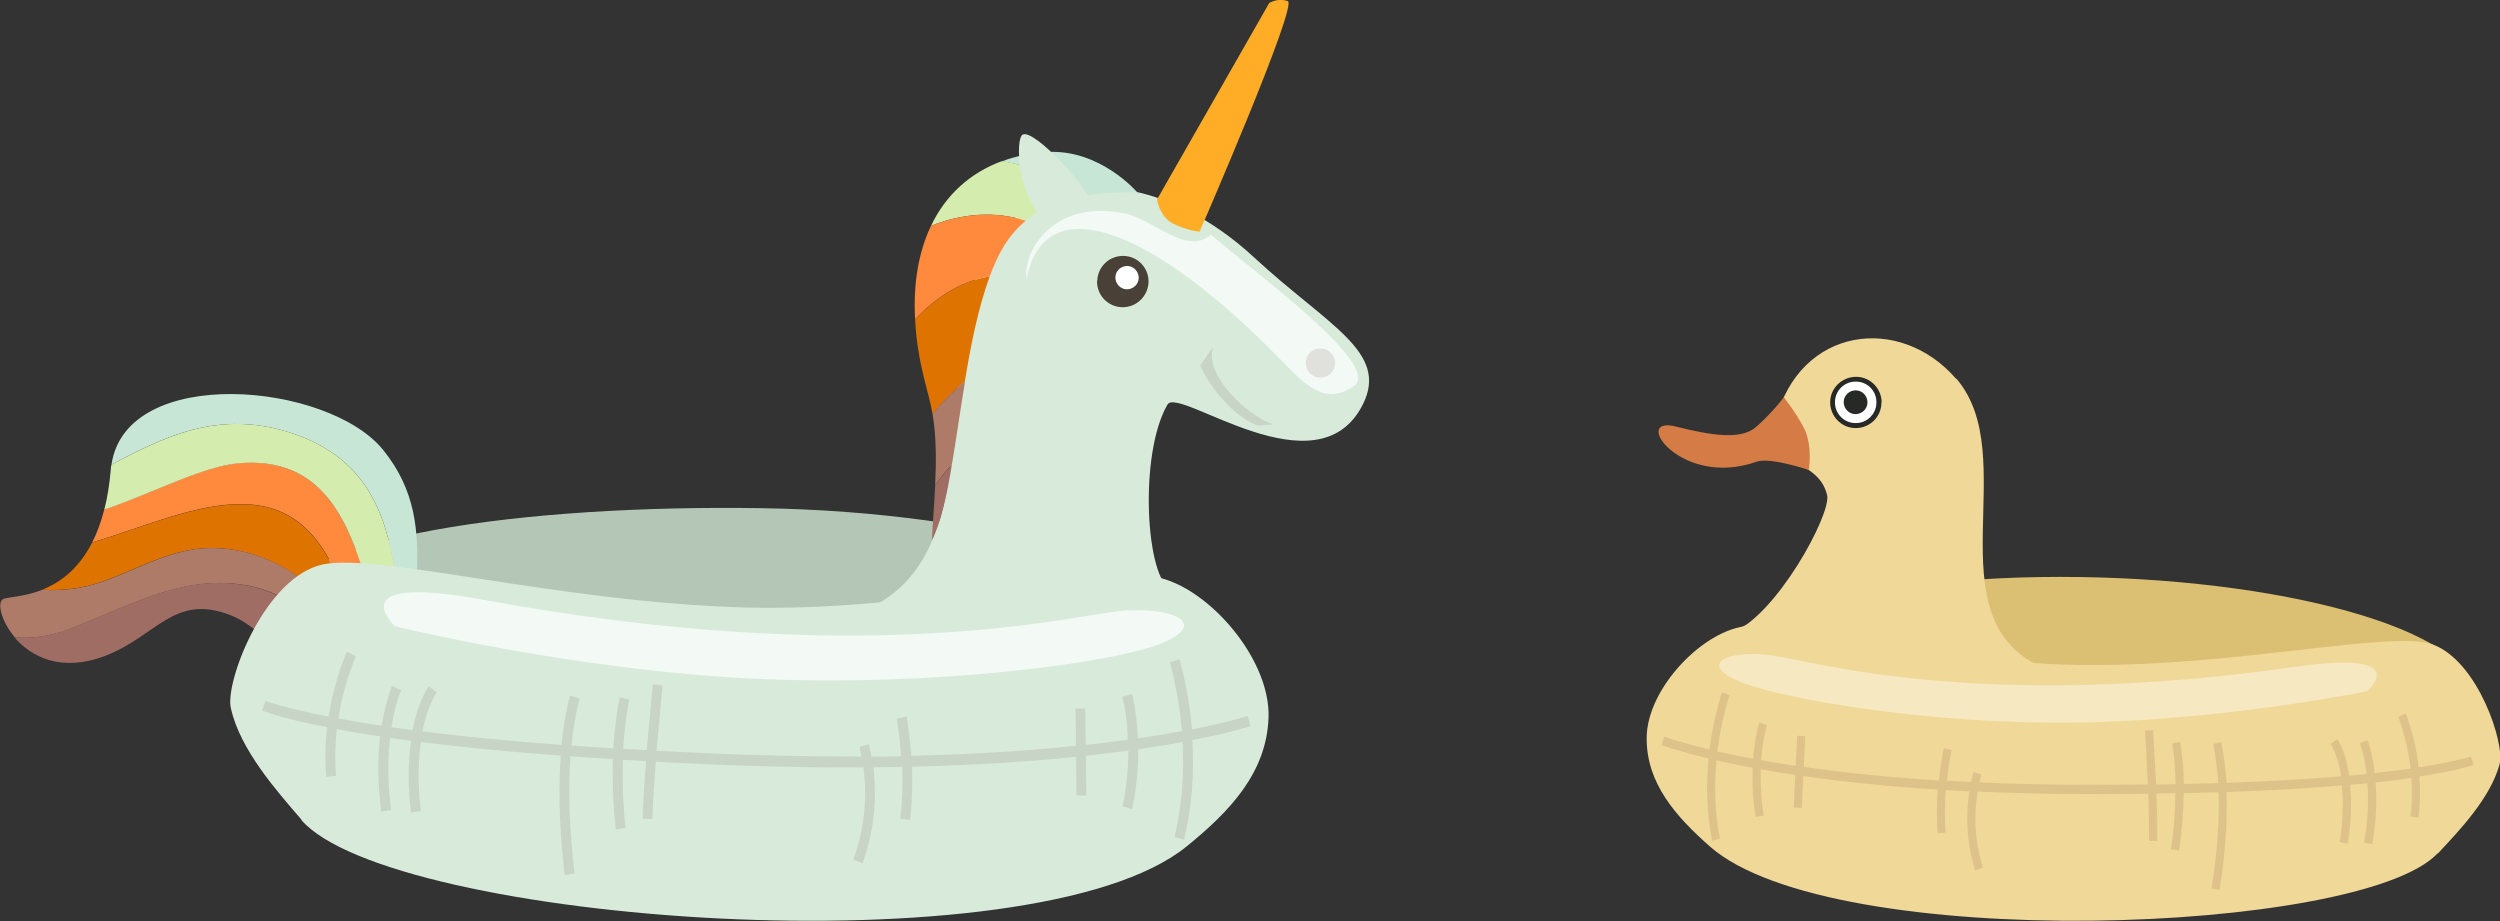 <?xml version="1.0" encoding="UTF-8"?><svg xmlns="http://www.w3.org/2000/svg" viewBox="0 0 114.58 42.21"><rect x="0" y="0" width="114.58" height="42.21" fill="#333333" stroke="none"/><defs><style>.cls-1{fill:#f0d898;}.cls-2{fill:#494038;}.cls-3{opacity:.4;}.cls-3,.cls-4,.cls-5{fill:#fff;}.cls-4{opacity:.7;}.cls-6{fill:#d8ebdb;}.cls-7{isolation:isolate;}.cls-8{fill:#ffad26;}.cls-9{fill:#272926;}.cls-10{fill:#c7e6d6;}.cls-11{fill:#af7b69;}.cls-12{fill:#d5ecaf;}.cls-13{fill:#ff8a3d;}.cls-14{fill:#df7300;}.cls-15{fill:#d57b46;}.cls-16{fill:#dbbf73;}.cls-17{fill:#9f6d64;}.cls-18{fill:#300;mix-blend-mode:multiply;opacity:.1;}.cls-19{fill:#b4c7b7;}</style></defs><g class="cls-7"><g id="_レイヤー_2"><g id="_レイヤー_5"><path class="cls-19" d="M55.39,28.41c-1.26-2.2-9.76-4.96-20.53-5.12-10.76-.16-21.73,1.29-22.26,4.64-1.26,8.03,14.93,11.67,27.57,10.79,18.36-1.29,16.47-8.1,15.21-10.3Z"/><path class="cls-13" d="M4.22,24.87c.22-.43.41-.93.56-1.52,2.3-.79,4.54-2,6.2-2.13,3.5-.27,4.78,2.19,5.66,4.92-.41,0-.83.03-1.25.12-2.3-5.21-6.88-2.7-11.16-1.4Z"/><path class="cls-10" d="M13.51,19.9c-3.56-1.24-6.15.24-8.4,1.39.68-4.61,9.93-3.78,12.45-.67,1.5,1.86,1.64,3.73,1.54,5.89,0,0-.4-.12-1-.23-.4-2.92-1.45-5.29-4.59-6.38Z"/><path class="cls-12" d="M10.98,21.23c-1.66.13-3.9,1.34-6.2,2.13.14-.54.24-1.16.3-1.86,0-.07.01-.14.03-.21,2.26-1.15,4.85-2.63,8.4-1.39,3.14,1.09,4.19,3.47,4.59,6.38-.41-.07-.92-.13-1.46-.13-.88-2.74-2.16-5.2-5.66-4.92Z"/><path class="cls-14" d="M9.53,25.12c-1.73.04-3.27.99-4.85,1.54-.91.32-1.84.42-2.75.37.78-.31,1.65-.91,2.29-2.16,4.29-1.3,8.87-3.81,11.16,1.4-.46.09-.91.26-1.3.51-1.24-1.07-2.91-1.71-4.55-1.66Z"/><path class="cls-17" d="M3.19,28.82c1.55-.6,3.15-1.39,4.82-1.83,1.81-.47,3.7-.37,5.23.59-.03.04-.06.08-.08.12-1.37,2.14-1.07,1.08-2.63.48-2.57-.97-3.33.96-5.71,1.88-2.01.77-3.4.04-4.16-.85.78.07,1.62-.04,2.52-.39Z"/><path class="cls-11" d="M8.02,26.99c-1.68.44-3.27,1.23-4.82,1.83-.91.35-1.74.46-2.52.39-.66-.78-.84-1.67-.5-1.77.27-.08.97-.1,1.77-.41.91.06,1.84-.05,2.75-.37,1.58-.55,3.12-1.5,4.85-1.54,1.63-.04,3.31.59,4.55,1.66-.31.2-.6.46-.83.8-1.53-.96-3.42-1.06-5.23-.59Z"/><path class="cls-6" d="M13.81,37.58c4.05,4.69,33.53,6.95,40.58,1.21,1.97-1.6,3.66-3.37,3.75-5.9.1-2.8-3-6.24-5.41-6.48-3.34-.33-11.19,1.66-18.68,1.43-8.76-.26-17.19-2.65-19.49-1.91-2.54.81-4.25,5.36-3.98,6.53.43,1.9,2.06,3.74,3.24,5.11Z"/><path class="cls-18" d="M12,32.58l.17-.46s.79.32,2.89.72c.16-1.02.43-2.02.84-2.97l.41.21c-.38.91-.65,1.87-.8,2.85.57.11,1.23.22,1.98.33.11-.64.26-1.26.47-1.82l.42.19c-.2.52-.34,1.09-.44,1.7.31.04.63.09.97.13.14-.75.38-1.45.74-2.01l.37.28c-.32.5-.52,1.12-.66,1.79,1.73.22,3.83.43,6.37.62.08-.76.2-1.52.39-2.26l.44.13c-.17.67-.29,1.39-.37,2.16.61.04,1.25.09,1.92.13.05-.81.14-1.59.29-2.34l.44.1c-.14.72-.23,1.48-.28,2.26.35.02.71.04,1.08.06.06-.66.12-1.31.18-1.96l.1-1.06.45.05-.1,1.06c-.06.64-.12,1.29-.18,1.94,3.25.17,6.19.27,9.39.26-.03-.15-.05-.29-.09-.44l.44-.12c.04.19.08.38.11.57.46,0,.91,0,1.36-.02-.04-.58-.1-1.15-.2-1.72l.45-.1c.11.6.17,1.2.21,1.8,2.97-.07,5.48-.24,7.55-.46,0-.59,0-1.17-.02-1.71h.45c0,.52.01,1.09.02,1.67.7-.08,1.34-.16,1.93-.24-.02-.73-.11-1.42-.25-1.96l.44-.14c.15.57.24,1.28.27,2.04.76-.11,1.43-.23,2.02-.33-.09-1.04-.27-2.1-.55-3.16l.44-.14c.29,1.08.48,2.15.57,3.22,1.71-.34,2.53-.61,2.55-.62l.13.47s-.88.3-2.66.64c.09,1.58-.03,3.12-.38,4.57l-.44-.12c.33-1.38.45-2.85.37-4.36-.59.11-1.27.22-2.03.33,0,.94-.09,1.91-.28,2.74l-.44-.12c.17-.79.26-1.69.27-2.56-.6.08-1.24.16-1.94.24,0,.61,0,1.23.01,1.82h-.46c0-.57,0-1.17-.01-1.77-2.07.21-4.57.38-7.52.45.03.81,0,1.62-.08,2.44l-.45-.06c.08-.79.11-1.58.08-2.37-.43,0-.87.01-1.32.02.18,1.49.02,2.97-.5,4.4l-.42-.18c.5-1.37.65-2.79.46-4.22-3.27.02-6.19-.08-9.51-.26-.07.87-.13,1.75-.16,2.62h-.45c.03-.89.09-1.77.16-2.65-.36-.02-.71-.04-1.06-.06-.03,1,0,2.04.12,3.13l-.45.06c-.12-1.12-.16-2.19-.13-3.22-.67-.04-1.32-.08-1.94-.13-.12,1.55-.05,3.31.18,5.38l-.45.06c-.17-1.48-.33-3.45-.18-5.47-2.56-.19-4.68-.4-6.41-.62-.15,1.09-.12,2.24,0,3.16l-.45.07c-.13-.99-.16-2.17,0-3.29-.33-.04-.66-.09-.96-.13-.12,1.04-.11,2.16.05,3.3l-.45.08c-.17-1.19-.18-2.36-.06-3.45-.75-.11-1.41-.22-1.98-.33-.08.71-.09,1.43-.04,2.14l-.45.04c-.06-.76-.04-1.52.04-2.27-2.12-.41-2.91-.74-2.99-.77Z"/><path class="cls-4" d="M51.16,28.03c-2.36.26-11.75,2.64-29.01-.54-6.66-1.23-4.05,1.21-4.05,1.21,0,0,8.05,1.99,16.37,2.4,8.32.41,16.84-.74,18.92-1.68,2.07-.94.13-1.66-2.23-1.4Z"/><path class="cls-6" d="M45.52,11.16c2.76-3.91,7.99-3.04,11.96.64,3.37,3.12,6.18,4.32,4.99,6.72-2.07,4.17-8.45-.84-8.96.02-1.32,2.25-1.01,8.03.19,8.5-5.03.72-9.56,1.61-14.06.92,6.08-2.59,2.76-12.38,5.88-16.79Z"/><path class="cls-4" d="M62.04,17.7c1.34-.91-4.26-5-6.54-6.94-1.13.96-2.59-.67-3.89-.96-3.15-.71-4.73,1.55-4.56,2.98.88-4.41,6.05-2.03,11.55,3.61,1.21,1.24,2.1,2.23,3.44,1.31Z"/><path class="cls-18" d="M58.35,19.45c-1.15-.38-3.16-2.22-2.76-3.54-.19.25-.38.58-.59.84.45,1,1.61,2.43,2.67,2.76l.67-.06Z"/><path class="cls-18" d="M59.85,16.61c-.02.37.27.68.64.7.37.01.68-.27.7-.64.02-.37-.27-.68-.65-.7-.37-.02-.68.27-.7.64Z"/><path class="cls-2" d="M50.28,12.87c-.02.65.49,1.19,1.14,1.21.65.02,1.19-.49,1.22-1.14.02-.65-.49-1.2-1.14-1.21-.65-.02-1.19.49-1.21,1.14Z"/><path class="cls-5" d="M51.12,12.71c0,.29.22.54.52.55.29,0,.54-.22.55-.52,0-.29-.22-.54-.52-.55-.3,0-.54.22-.55.52Z"/><path class="cls-10" d="M47.95,6.97c2.45-.17,4.17,1.84,4.17,1.84-.97,0-1.83.05-2.58.2-.9-.82-2.22-1.38-3.61-1.62.61-.23,1.29-.37,2.02-.42Z"/><path class="cls-17" d="M42.71,24.76c.03-.71.11-1.58.15-2.51.24-.33.5-.66.77-.96-.24,1.46-.52,2.7-.92,3.47Z"/><path class="cls-12" d="M42.67,10.35c.67-1.41,1.79-2.43,3.26-2.97,1.39.24,2.71.8,3.61,1.62-1.02.2-1.85.56-2.53,1.12-1.41-.47-2.94-.33-4.34.23Z"/><path class="cls-14" d="M41.94,14.63c.97-1,2.11-1.76,3.42-1.96-.52,1.42-.86,3.11-1.14,4.81-.54.45-1.03.95-1.48,1.49-.17-1.04-.69-2.25-.8-4.34Z"/><path class="cls-13" d="M41.94,14.63c-.09-1.67.17-3.11.73-4.28,1.4-.56,2.94-.7,4.34-.23-.85.7-1.29,1.58-1.65,2.55-1.31.2-2.46.95-3.42,1.96Z"/><path class="cls-11" d="M44.23,17.48c-.22,1.32-.4,2.63-.6,3.8-.27.3-.53.62-.77.96.05-1.06.06-2.21-.12-3.28.45-.54.94-1.04,1.48-1.49Z"/><path class="cls-6" d="M50.14,9.58c-.15-.89-2.75-3.7-3.27-3.41-.35.2-.24,2.89,1.1,4.02l2.17-.61Z"/><path class="cls-8" d="M54.98,10.62S59.51.21,59.02.05c-.48-.16-.85.09-.85.09l-5.14,9s.1.79.74,1.11,1.21.37,1.21.37Z"/><path class="cls-16" d="M113.4,31.9c0,3.07-9,5.64-18.97,5.64s-18.04-2.48-18.04-5.55,8.08-5.55,18.04-5.55,18.97,2.4,18.97,5.46Z"/><path class="cls-1" d="M111.72,39.11c-3.48,3.72-27.76,4.62-33.36-.32-1.56-1.38-2.9-2.89-2.89-4.96,0-2.3,2.66-5.02,4.66-5.14,2.75-.16,9.13,1.72,15.3,1.79,7.2.07,14.2-1.62,16.07-.94,2.06.75,3.32,4.54,3.06,5.49-.42,1.54-1.81,3-2.83,4.09Z"/><path class="cls-18" d="M110.89,35.6c.04.62.03,1.25-.04,1.87l-.37-.05c.06-.58.08-1.18.04-1.76-.47.07-1.02.14-1.64.2.07.9.02,1.86-.16,2.83l-.37-.08c.17-.93.22-1.85.15-2.71-.25.02-.52.05-.79.07.09.93.03,1.9-.11,2.7l-.37-.08c.13-.75.19-1.7.1-2.59-1.43.12-3.18.23-5.28.3.06,1.67-.14,3.28-.32,4.49l-.37-.07c.26-1.69.37-3.14.32-4.41-.51.02-1.04.03-1.6.04,0,.85-.08,1.73-.21,2.64l-.37-.07c.13-.89.2-1.75.2-2.57-.28,0-.58.01-.87.02.03.72.05,1.45.04,2.17h-.37c0-.72-.02-1.44-.04-2.16-2.73.03-5.13.02-7.82-.1-.2,1.17-.12,2.33.24,3.48l-.35.14c-.38-1.19-.46-2.41-.27-3.63-.37-.02-.73-.04-1.08-.06-.05.65-.06,1.3-.01,1.95l-.37.03c-.04-.67-.04-1.34.01-2-2.42-.15-4.47-.38-6.16-.62-.02.49-.05.99-.07,1.46l-.37-.02c.02-.48.04-.99.07-1.49-.57-.09-1.09-.17-1.58-.26-.02.72.02,1.46.14,2.11l-.37.08c-.13-.69-.17-1.49-.14-2.26-.62-.12-1.18-.23-1.66-.34-.12,1.23-.07,2.44.16,3.59l-.36.09c-.24-1.2-.29-2.47-.16-3.77-1.45-.34-2.14-.61-2.16-.61l.13-.39s.68.26,2.07.59c.11-.87.3-1.75.57-2.62l.35.13c-.27.86-.45,1.72-.56,2.58.48.11,1.02.22,1.64.34.05-.62.14-1.21.29-1.67l.35.13c-.14.44-.23,1-.27,1.6.48.09,1.01.17,1.58.26.02-.47.05-.94.07-1.38l.37.02c-.02.45-.05.92-.07,1.41,1.7.24,3.75.47,6.19.62.05-.5.13-.99.23-1.48l.36.09c-.1.46-.17.93-.22,1.4.36.02.73.04,1.11.06.03-.15.07-.31.11-.46l.36.12c-.04.12-.06.24-.09.36,2.63.11,5.04.13,7.72.09-.03-.54-.06-1.07-.08-1.59l-.05-.88.37-.02.05.88c.03.53.06,1.07.09,1.61.3,0,.6,0,.89-.01-.01-.65-.06-1.27-.15-1.87l.37-.07c.09.62.15,1.26.16,1.93.54-.01,1.07-.03,1.58-.04-.04-.63-.12-1.23-.23-1.79l.36-.09c.13.61.21,1.24.25,1.87,2.09-.08,3.82-.18,5.25-.3-.09-.56-.24-1.07-.48-1.49l.31-.22c.28.48.45,1.06.54,1.68.28-.02.55-.05.8-.08-.06-.5-.16-.97-.31-1.41l.35-.14c.16.47.27.97.33,1.51.62-.07,1.17-.14,1.64-.2-.09-.81-.28-1.61-.56-2.37l.34-.16c.3.79.5,1.62.59,2.47,1.74-.27,2.38-.5,2.4-.5l.12.39c-.06.02-.72.26-2.48.53Z"/><path class="cls-3" d="M81.36,30.06c1.93.29,9.56,2.55,23.84.5,5.51-.79,3.29,1.12,3.29,1.12,0,0-6.68,1.37-13.52,1.44-6.85.07-13.81-1.16-15.48-1.99-1.67-.83-.05-1.37,1.88-1.07Z"/><path class="cls-1" d="M89.65,17.36c-2.57-2.97-7.16-2.4-8.27,1.91-.56,2.17,1.92,1.61,2.36,3.42.21.85-2.34,5.58-4.42,6.34,4.11.75,10.44,1.92,14.16,1.5-4.91-2.33-.76-9.64-3.82-13.18Z"/><path class="cls-9" d="M86.23,18.45c0,.65-.53,1.17-1.18,1.17-.65,0-1.17-.54-1.17-1.18,0-.65.54-1.17,1.19-1.17.65,0,1.17.54,1.17,1.18Z"/><path class="cls-5" d="M86,18.45c0,.52-.43.95-.96.94-.52,0-.95-.43-.94-.96,0-.52.43-.95.96-.94.53,0,.95.43.94.96Z"/><path class="cls-9" d="M85.59,18.44c0,.3-.25.54-.55.54-.3,0-.54-.25-.54-.55,0-.3.25-.54.55-.54.3,0,.54.25.54.55Z"/><path class="cls-15" d="M81.76,18.21s.58.74.93,1.43c.4.82.21,1.9.21,1.9,0,0-1.77-.6-2.39-.38-3.49,1.24-5.79-2.14-3.7-1.61,1.67.42,2.98.61,3.66.03.68-.58,1.29-1.37,1.29-1.37Z"/></g></g></g></svg>